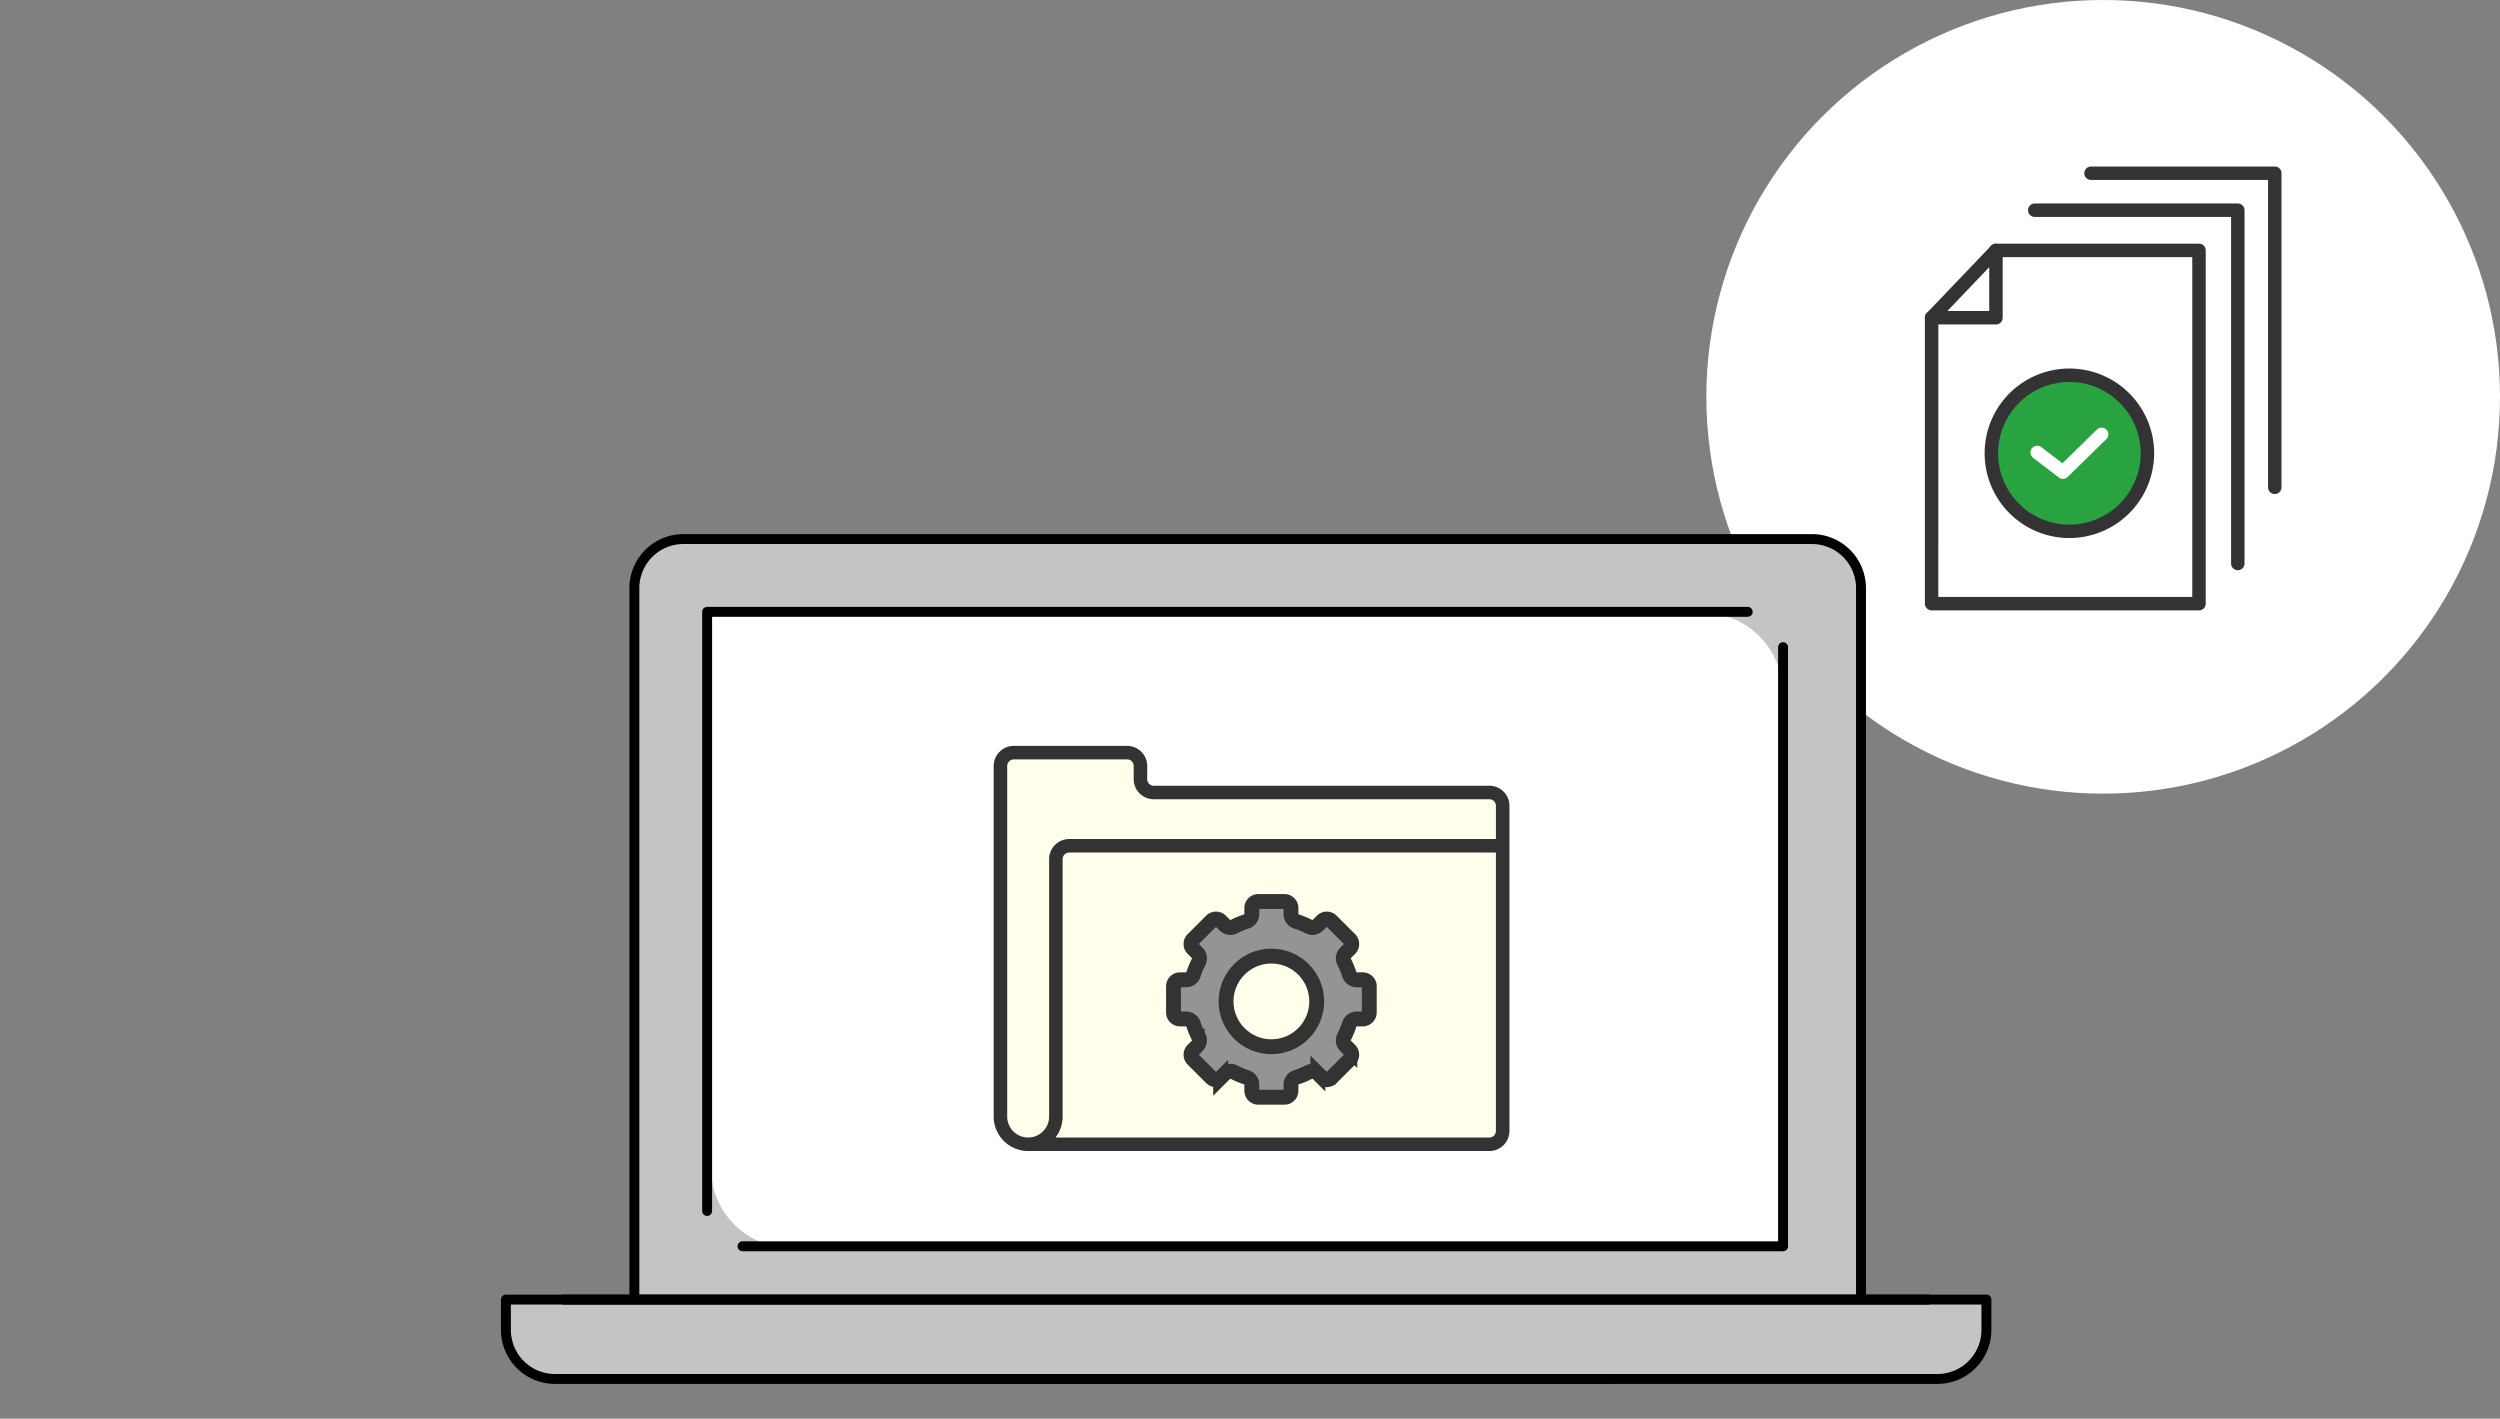 <svg xmlns="http://www.w3.org/2000/svg" width="252" height="143"><rect width="100%" height="100%" fill="#808080" stroke="none"/><g data-name="グループ 18494" transform="translate(-901 -2654)"><circle data-name="楕円形 192" cx="40" cy="40" r="40" transform="translate(1073 2654)" fill="#fff"/><g data-name="グループ 17691"><path data-name="長方形 6045" d="M952 2784.525h149.226v2.474a6 6 0 0 1-6 6H958a6 6 0 0 1-6-6v-2.474Z" fill="#c4c4c4"/><path data-name="長方形 6044" d="M969.68 2708.78h114a5 5 0 0 1 5 5v71h-124v-71a5 5 0 0 1 5-5Z" fill="#c4c4c4"/><path data-name="長方形 6043" d="M972.68 2715.78h100a8 8 0 0 1 8 8v56h-100a8 8 0 0 1-8-8v-56Z" fill="#fff"/><path data-name="パス 7043" d="M1095.397 2784.995h-143.4v3.074a4.947 4.947 0 0 0 4.932 4.931h106.11" fill="none" stroke="#000" stroke-linecap="round" stroke-linejoin="round"/><path data-name="パス 7044" d="M957.83 2784.995h143.4v3.074a4.946 4.946 0 0 1-4.932 4.931H990.184" fill="none" stroke="#000" stroke-linecap="round" stroke-linejoin="round"/><path data-name="パス 7045" d="M972.279 2776.066v-60.394h104.888" fill="none" stroke="#000" stroke-linecap="round" stroke-linejoin="round"/><path data-name="パス 7103" d="M1080.733 2719.231v60.394H975.845" fill="none" stroke="#000" stroke-linecap="round" stroke-linejoin="round"/><g data-name="グループ 17526"><path data-name="パス 7046" d="M1088.589 2784.469v-71.2a4.947 4.947 0 0 0-4.933-4.931H969.875a4.945 4.945 0 0 0-4.93 4.931v71.253" fill="none" stroke="#000" stroke-linecap="round" stroke-linejoin="round"/></g><g data-name="グループ 18062"><path data-name="長方形 6082" d="M1002 2733.5h50v36h-47a3 3 0 0 1-3-3v-33Z" fill="#ffffeb"/><path data-name="長方形 6083" d="M1002 2729.5h14v36h-11a3 3 0 0 1-3-3v-33Z" fill="#ffffeb"/><g data-name="グループ 17716"><g data-name="グループ 17715"><path data-name="パス 7172" d="M1051.127 2770.024h-46.489a3.479 3.479 0 0 1-3.475-3.475v-35.34a2.027 2.027 0 0 1 2.025-2.024h11.426a2.027 2.027 0 0 1 2.025 2.024v1.331a.662.662 0 0 0 .661.661h33.827a2.027 2.027 0 0 1 2.025 2.025v32.772a2.027 2.027 0 0 1-2.025 2.026Zm-43.73-1.363h43.73a.662.662 0 0 0 .661-.662v-28.061h-43.013a.662.662 0 0 0-.662.661v25.95a3.456 3.456 0 0 1-.717 2.112Zm-4.209-38.113a.662.662 0 0 0-.661.661v35.34a2.112 2.112 0 0 0 4.224 0v-25.95a2.027 2.027 0 0 1 2.025-2.025h43.013v-3.348a.662.662 0 0 0-.661-.662h-33.827a2.027 2.027 0 0 1-2.025-2.025v-1.331a.663.663 0 0 0-.662-.661Z" fill="#333"/></g></g></g><g data-name="グループ 17718" transform="translate(-3981.648 1253.975)" stroke="#333" stroke-miterlimit="10" stroke-width="1.5"><path data-name="パス 7173" d="M5001.595 1498.788h.606a.78.78 0 0 0 .745-.539 8.208 8.208 0 0 1 .524-1.265.776.776 0 0 0-.14-.905l-.434-.433a.658.658 0 0 1 0-.93l1.861-1.86a.658.658 0 0 1 .93 0l.433.433a.776.776 0 0 0 .905.14 8.241 8.241 0 0 1 1.265-.524.781.781 0 0 0 .54-.745v-.606a.658.658 0 0 1 .658-.658h2.631a.658.658 0 0 1 .658.658v.606a.781.781 0 0 0 .54.745 8.241 8.241 0 0 1 1.265.524.776.776 0 0 0 .905-.14l.433-.433a.658.658 0 0 1 .93 0l1.861 1.86a.658.658 0 0 1 0 .93l-.433.433a.776.776 0 0 0-.14.905 8.206 8.206 0 0 1 .524 1.265.78.78 0 0 0 .745.539h.606a.658.658 0 0 1 .658.658v2.631a.658.658 0 0 1-.658.658h-.606a.78.78 0 0 0-.745.539 8.211 8.211 0 0 1-.524 1.265.775.775 0 0 0 .14.905l.433.433a.658.658 0 0 1 0 .93l-1.861 1.86a.658.658 0 0 1-.93 0l-.433-.433a.776.776 0 0 0-.905-.14 8.229 8.229 0 0 1-1.265.524.781.781 0 0 0-.54.745v.606a.658.658 0 0 1-.658.658h-2.631a.658.658 0 0 1-.658-.658v-.606a.781.781 0 0 0-.54-.745 8.229 8.229 0 0 1-1.265-.524.776.776 0 0 0-.905.14l-.433.433a.658.658 0 0 1-.93 0l-1.861-1.86a.658.658 0 0 1 0-.93l.434-.433a.776.776 0 0 0 .14-.905 8.213 8.213 0 0 1-.524-1.265.78.78 0 0 0-.745-.539h-.606a.658.658 0 0 1-.658-.658v-2.631a.658.658 0 0 1 .658-.658Z" fill="#949494"/><circle data-name="楕円形 206" cx="4.569" cy="4.569" r="4.569" transform="translate(5006.234 1496.398)" fill="#ffffeb"/></g></g><g data-name="グループ 17714"><g data-name="グループ 17707"><g data-name="グループ 17704"><g data-name="グループ 17702"><path data-name="パス 7166" d="M1122.656 2715.526h-26.95a.678.678 0 0 1-.678-.678v-28.822a.678.678 0 0 1 .678-.678h5.808v-6.107a.678.678 0 0 1 .678-.678h20.467a.678.678 0 0 1 .678.678v35.608a.678.678 0 0 1-.681.677Zm-26.275-1.356h25.6v-34.251h-19.112v6.107a.678.678 0 0 1-.678.678h-5.808Z" fill="#333"/></g><g data-name="グループ 17703"><path data-name="パス 7167" d="M1095.706 2686.704a.678.678 0 0 1-.49-1.146l6.486-6.785a.678.678 0 0 1 .98.937l-6.486 6.786a.677.677 0 0 1-.49.208Z" fill="#333"/></g></g><g data-name="グループ 17705" transform="translate(1101.056 2691.147)"><circle data-name="楕円形 205" cx="8" cy="8" r="8" transform="translate(.416 .728)" fill="#28a33f"/><path data-name="パス 7168" d="M8.539 17.087a8.543 8.543 0 1 1 8.542-8.543 8.552 8.552 0 0 1-8.542 8.543Zm0-15.729a7.187 7.187 0 1 0 7.187 7.187 7.195 7.195 0 0 0-7.187-7.189Z" fill="#333"/></g><g data-name="グループ 17706"><path data-name="パス 7169" d="M1108.947 2702.273a.677.677 0 0 1-.412-.14l-2.6-1.988a.678.678 0 0 1 .825-1.077l2.129 1.631 3.479-3.4a.678.678 0 1 1 .948.97l-3.9 3.811a.676.676 0 0 1-.469.193Z" fill="#fff"/></g></g><g data-name="グループ 17711"><g data-name="グループ 17710"><g data-name="グループ 17708"><path data-name="パス 7170" d="M1130.297 2703.8a.678.678 0 0 1-.678-.678v-30.982h-17.842a.678.678 0 1 1 0-1.356h18.52a.678.678 0 0 1 .678.678v31.66a.678.678 0 0 1-.678.678Z" fill="#333"/></g><g data-name="グループ 17709"><path data-name="パス 7171" d="M1126.571 2711.476a.678.678 0 0 1-.678-.678v-34.93h-19.79a.678.678 0 1 1 0-1.356h20.468a.678.678 0 0 1 .678.678v35.608a.678.678 0 0 1-.678.678Z" fill="#333"/></g></g></g></g><path data-name="長方形 6262" fill="none" d="M901 2654h252v143H901z"/></g></svg>